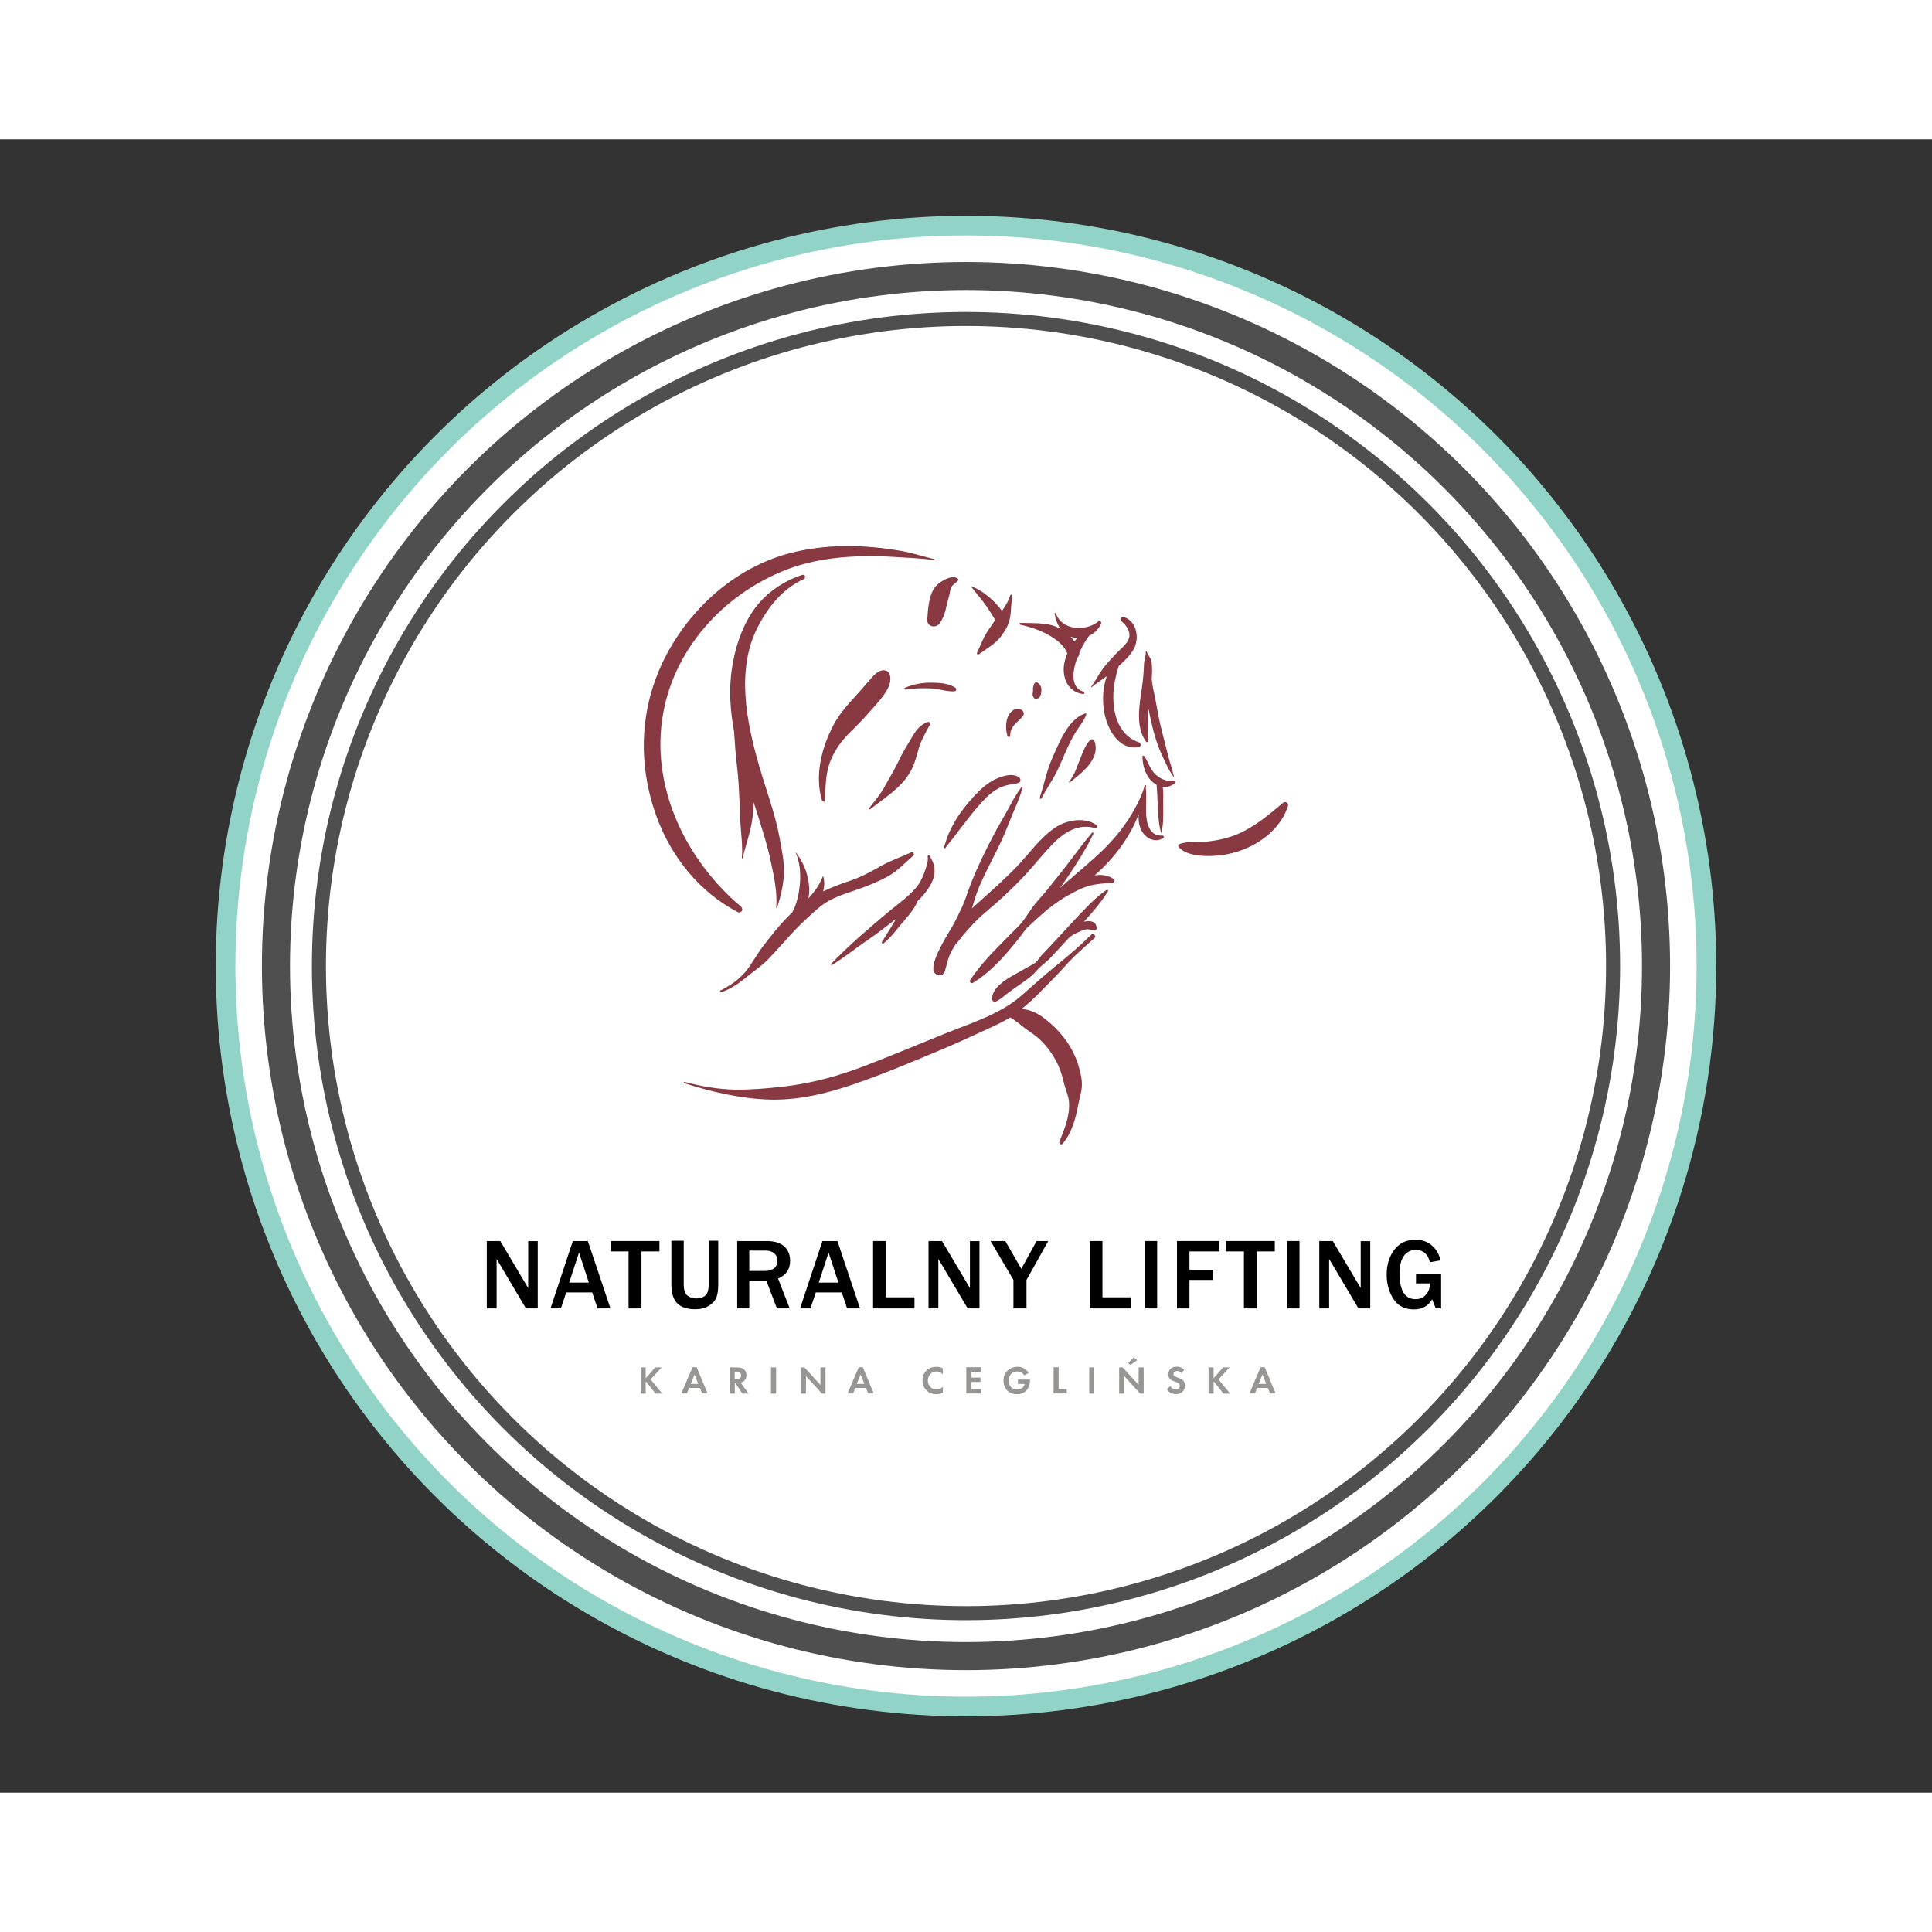 <?xml version="1.0" encoding="utf-8"?>
<!-- Generator: Adobe Illustrator 25.1.0, SVG Export Plug-In . SVG Version: 6.00 Build 0)  -->
<svg version="1.1" id="Layer_2" xmlns="http://www.w3.org/2000/svg" xmlns:xlink="http://www.w3.org/1999/xlink" width="302px" height="302px" x="0px" y="0px"
	 viewBox="0 0 1376.4 1177.9" style="enable-background:new 0 0 1376.4 1177.9;" xml:space="preserve">
<rect x="0" y="0" width="1376.4" height="1177.9" fill="#333333" stroke="none"/>
<style type="text/css">
	.st0{fill:transparent;}
	.st1{fill:#FFFFFF;stroke:#91D3C6;stroke-width:14;stroke-miterlimit:10;}
	.st2{fill:#FFFFFF;stroke:#4F4F4F;stroke-width:20;stroke-miterlimit:10;}
	.st3{fill:#FFFFFF;stroke:#4F4F4F;stroke-width:10;stroke-miterlimit:10;}
	.st4{fill:#883942;}
	.st5{fill:#979695;}
</style>
<rect class="st0" width="1376.4" height="1177.9"/>
<g>
	<g>
		<circle class="st1" cx="688.2" cy="589" r="527.5"/>
		<circle class="st2" cx="688.2" cy="589" r="491.6"/>
		<circle class="st3" cx="688.2" cy="589" r="461"/>
	</g>
	<g>
		<path class="st4" d="M649.1,508c-7.1,3.4-14.4,5.7-21.3,9.6c-7,4-14.2,7.9-21.8,10.5c-6.7,2.2-13.3,4.7-19.6,7.7
			c1-3.5,1.1-7.3,0.1-10.7c0-0.2-0.2-0.2-0.3,0c-2.5,6.4-6,11-10.2,15.7c0.4-2.5,0.6-4.9,0.5-7.4c-0.4-9.3-3.9-17.9-9.4-25.3
			c-0.1-0.1-0.2,0-0.2,0.1c3.4,8.1,3.8,16.9,2.6,25.5c-0.5,4-1.4,8-2.7,11.8c-0.6,1.8-1.6,3.5-2.4,5.3c-7.9,7.4-14.8,16.2-21.2,24.6
			c-4,5.3-7.1,11.2-11.2,16.5c-4.7,6.1-11.7,11.1-18.6,14.4c-0.9,0.4-0.2,1.6,0.6,1.3c6.6-2.4,12.1-6,17.5-10.5
			c5.2-4.3,10.9-7.9,15.6-12.8c9.4-9.7,17.8-20.2,27.7-29.2c5.1-4.6,9.8-9.4,15.9-12.7c6.6-3.6,13.8-5.7,20.9-8.2
			c7.2-2.6,14.1-5.3,20.8-9c7.2-4,12.1-9.6,18.2-14.8C651.8,509.2,650.5,507.4,649.1,508z"/>
		<path class="st4" d="M726.1,454.7c-4.5-3.6-12.1-1.1-16.8,1.1c-6,2.8-11.1,7.5-15.5,12.3c-4.7,5.2-9.4,10.9-13,17
			c-1.8,2.9-3.2,6-4.7,9c-1.6,3.4-2.3,6.8-3.7,10.3c-0.2,0.6,0.7,1.1,1.1,0.5c1.7-2.6,4-5,5.9-7.5c1.8-2.6,3.8-5.1,5.8-7.6
			c3.9-5,7.6-10.1,11.8-14.8c3.8-4.3,7.8-8.7,12.8-11.7c2.7-1.6,5.6-2.8,8.7-3.4c2.5-0.5,5.1-0.5,7.5-1.6
			C727.4,457.5,727.2,455.6,726.1,454.7z"/>
		<path class="st4" d="M781,488.4c-8.6-5.9-21.5-3.4-29.6,2.2c-10.5,7.1-18.1,18.2-26.8,27.3c-8.9,9.3-18.5,17.7-28.1,26.3
			c-1.4,1.2-2.8,2.5-4.1,3.7c1.6-5.2,3.1-10.3,5.2-15.4c5-11.7,11.3-22.8,16.6-34.4c2.6-5.7,4.7-11.5,7.1-17.2
			c2.7-6.3,5.4-12.4,7.2-19c0.1-0.5-0.5-0.8-0.8-0.4c-4.1,5.5-7.2,11.4-10.5,17.5c-3.2,5.7-6.5,11.3-9.5,17
			c-5.9,11.2-11.5,22.7-16.1,34.5c-2.3,5.8-3.9,11.7-6.6,17.3c-2.4,5-4.7,9.9-7.5,14.6c-2.7,4.5-5.4,8.9-7.7,13.6
			c-2.2,4.5-5,10.1-4.9,15.2c0.1,4.6,6.8,6.3,8.2,1.5c1.6-5.2,2.3-9.9,5-14.7c0.9-1.6,1.8-3.2,2.8-4.7c0.3-0.2,0.5-0.3,0.7-0.6
			c6.4-8.2,12.8-15.6,20.8-22.3c8.8-7.4,17.2-15.1,25.2-23.4c7.8-8,14.5-16.9,22.3-24.9c8.3-8.5,18.2-14.8,30.3-11.4
			C781.3,491.2,782.2,489.3,781,488.4z"/>
		<path class="st4" d="M827.8,496c-9.1,0.7-11.2-9.6-11.3-16.4c-0.1-5.8,0.4-11.9-0.2-17.7c0.1-0.4,0.1-0.8,0.2-1.3
			c0-0.3-0.2-0.4-0.4-0.4c-0.1-0.2-0.4-0.2-0.5,0c-0.5,1.3-0.9,2.7-1.3,4.1c-5.9,15.4-15.9,29.6-27.6,41.1
			c-10,9.9-21.2,18.6-31.6,28.1c2.3-3.2,4.5-6.4,6.7-9.7c6.2-9.4,12.4-18.9,17.2-29.2c0.3-0.7-0.7-1-1.1-0.5
			c-7.3,8.6-13.8,17.8-20.8,26.7c-3.7,4.6-7.3,9.2-11,13.8c-3.5,4.4-7.6,8.4-10.8,12.9c-3.5,5-6.2,9.7-10.6,14
			c-4,3.9-7.9,7.9-11.8,11.9c-7.9,7.9-15.5,16.2-21.7,25.5c-0.8,1.2,0.6,2.9,1.9,2.1c9.8-6,17.9-14,25.3-22.7
			c3.7-4.3,7.3-8.6,10.6-13.2c0.8-1.1,1.6-2.1,2.4-3.1c8.5-7.8,16.5-15.6,26.5-21.6c5.4-3.2,10.9-6.3,16.8-8.2
			c5.8-1.8,12.1-2.1,18.1-2.6c1.3-0.1,1.5-2,0.5-2.7c-4.1-2.7-8.8-3.3-13.5-2.5c13.7-11.9,25-26.9,31.4-43.5c-0.2,3,0,6,0.9,8.9
			c2.1,6.9,9.5,12.1,16.4,8.2C829.7,497.4,829.1,495.9,827.8,496z"/>
		<path class="st4" d="M788.2,534.8c-8.9,6.3-16,14.2-23.4,22.1c-7.4,7.9-14.6,15.9-22.1,23.7c-1.5,1.5-2.5,3.2-3.9,4.8
			c-1.5,1.9-4,2.8-6,4c-3.8,2.1-7.5,4.2-11.2,6.3c-5.8,3.3-14.9,9-14.8,16.7c0,1.5,1.4,2.5,2.8,1.8c3.2-1.4,6.1-4.3,9-6.4
			c3.4-2.5,6.9-5,10.4-7.4c3.5-2.4,6.8-4.9,9.6-8.2c2.9-3.5,6.6-5.7,9.8-9.1c4.7-5,9.3-10,13.9-15c0.9-0.6,1.9-1.2,2.9-1.8
			c1.9-1,3.9-1.9,6-2.7c3.2-1.3,4.6-0.8,7.7,0c1,0.3,2.4-0.4,2.4-1.6c-0.2-5.1-4.9-5.6-9.1-4.6c6.3-6.9,12.3-13.7,17.2-21.8
			C789.7,535,788.9,534.4,788.2,534.8z"/>
		<path class="st4" d="M751.9,596.4c4.6-4.6,8.7-9.7,13.4-14.2c4.7-4.5,9.6-8.8,14.4-13.1c1.6-1.4-0.7-4-2.2-2.5
			c-7.9,7.7-16,14.8-24.6,21.7c-8.2,6.6-16.1,13.6-23.9,20.6c-15.2,13.8-35.5,20.1-54.3,27.6c-19.4,7.8-38.8,16-58.3,23.5
			c-19.4,7.5-38.8,12.7-59.5,15c-11.1,1.2-22.3,2.2-33.6,2c-12.1-0.3-23.8-2.3-35.5-5.5c-0.6-0.2-0.9,0.7-0.3,0.9
			c19.1,6.2,40,11,60.1,11.7c20.7,0.7,41.5-4.3,60.9-11c20.6-7.1,40.8-15.6,60.8-24c10.1-4.2,20-8.7,29.9-13.3
			c6.9-3.2,14-6.2,20.5-10.2c0.1,0.1,0.3,0.2,0.5,0.3c3.5,2,6.8,5,10,7.4c3.2,2.4,6.7,4.5,9.7,7.2c6.2,5.6,10.9,12.3,14.3,19.9
			c1.7,3.9,2.8,7.9,3.8,12c1,4.5,3.3,9,3.6,13.6c0.6,10.3-3.3,19-6.9,28.3c-0.5,1.2,1.3,2.4,2.2,1.4c6.6-7.5,9.5-18.3,11.3-28
			c1.1-5.7,3-10.6,2.5-16.5c-0.5-5.4-2-10.6-3.9-15.7c-3.5-9.1-9.6-17.6-16.8-24.2c-3.8-3.5-7.9-6.9-12.5-9.1
			c-3.2-1.6-6.3-2.3-9.5-2.8C736.7,612.5,744.2,604.2,751.9,596.4z"/>
		<path class="st4" d="M662.3,510.4c-0.4-0.7-1.5-0.3-1.4,0.5c0.6,3.8-1.2,8.1-2.4,11.5c-1.5,4.1-3.2,7.6-6.1,11
			c-5.4,6.2-12.3,11.1-18.6,16.3c-14.2,11.9-28.7,24.2-41.6,37.6c-0.4,0.4,0,1.2,0.6,0.9c8.6-5.3,16.4-11.6,24.7-17.3
			c7.2-4.9,14.1-10.2,21-15.6c-3.3,5.6-6.8,11-10.2,16.5c-0.5,0.8,0.5,1.5,1.2,1c5.9-4.6,10.1-11.1,15-16.6
			c3.9-4.3,7.2-8.6,9.4-13.7c3-2.9,5.8-6,8-9.6c2.1-3.4,3.9-7.3,3.9-11.3C665.9,516.9,664.4,514.3,662.3,510.4z"/>
		<path class="st4" d="M660.6,415.2c-5.4,2.1-8.3,6.2-11.1,11.1c-3.1,5.3-6.4,10.4-9,16c-2.8,6-6.3,11.7-9.5,17.5
			c-3.2,6.1-7.6,11.4-11.9,16.8c-0.4,0.5,0.4,1,0.8,0.7c10.3-8.2,22.3-15.2,28.8-27c3.1-5.5,4.3-11,6-16.9
			c1.7-5.6,4.9-10.9,7.6-16.1C663,415.9,661.9,414.6,660.6,415.2z"/>
		<path class="st4" d="M719.7,324.9c-1.2,4-3.4,7.6-5.9,11.1c-1.9-2.8-4.4-5.4-6.2-7.2c-4.2-4-9.8-8.3-15.4-10.2
			c-0.2-0.1-0.3,0.2-0.2,0.3c3.8,4.9,7.8,9.3,11.3,14.5c1.6,2.4,3.1,4.8,4.6,7.2c0.4,0.7,0.8,1.3,1.1,1.9c-0.5,0.7-1,1.4-1.4,2
			c-2.1,3.2-4.3,6-6.1,9.4c-2,3.9-3.5,7.8-5.4,11.7c-0.5,1,0.5,1.9,1.4,1.2c3.7-2.7,7.5-5,11-7.9c3.5-2.9,6.1-6.5,8.3-10.4
			c4.3-7.5,3-15.3,4.4-23.5C721.3,324.3,719.9,324.1,719.7,324.9z"/>
		<path class="st4" d="M633.7,380.8c-0.7-2-3.2-2.7-5-2.5c-4.2,0.6-7.2,4.8-9.9,7.8c-3,3.3-5.8,6.8-8.9,10.1
			c-6.3,6.8-12.2,13.5-16.5,21.8c-8.2,15.8-13.1,35.6-7.8,53c0.4,1.2,2.4,1.3,2.4-0.2c-0.1-9,0.2-18.9,3.4-27.4
			c3.2-8.3,8.6-15.6,15-21.7c6-5.8,11.6-12,17.1-18.3C628.4,397.6,636.7,389,633.7,380.8z"/>
		<path class="st4" d="M682.4,313c-4-3.3-12.6,2-15.4,5c-5.4,5.9-5.9,16.7-6.4,24.2c-0.3,5,6,6.4,8.7,2.8c4.3-5.6,4.7-12.5,6.7-19.1
			c0.6-2,0.8-4.4,1.5-6.3c1-2.5,3.6-3.3,5.1-5.4C682.9,313.8,682.7,313.3,682.4,313z"/>
		<path class="st4" d="M723.7,405.8c-7.4,2.6-7.9,12.9-6,19.2c0.3,1,2.1,1.1,2-0.2c-0.1-6.7,5-9.1,8.8-13.6
			C731.3,408,726.7,404.7,723.7,405.8z"/>
		<path class="st4" d="M739.6,387.4c-0.9-0.8-2.5-0.7-2.8,0.6c-0.3,1-0.8,1.9-0.9,3c0,1,0.1,2-0.1,3.1c-0.2,1.3-0.4,2.2,0.5,3.4
			c0.3,0.4,0.6,1,1.2,1c0.6,0.1,1-0.1,1.5-0.1c1-0.1,1.9-1,2.2-1.9c0.5-1.5,0.8-3.2,0.7-4.8C741.8,389.6,740.9,388.6,739.6,387.4z"
			/>
		<path class="st4" d="M773.2,409c-9.6,3-15.8,14.7-19.7,23.2c-2.5,5.6-5.3,11.4-7.1,17.3c-2,6.5-3.5,13.1-5.7,19.5
			c-0.2,0.7,0.9,1.3,1.2,0.6c2.9-5.5,6.3-10.6,9.3-16c2.9-5.1,5.1-10.5,7.4-15.9c2.3-5.2,4.6-10.3,7.6-15.1c2.6-4.2,6-8.1,7.7-12.8
			C774.1,409.5,773.7,408.9,773.2,409z"/>
		<path class="st4" d="M779.8,429c-0.4-1.3-2-2.2-3.2-1c-3.6,3.7-5.3,9.1-7.2,13.7c-2.4,5.6-3.7,11.1-7.8,15.9
			c-0.3,0.3,0.3,0.7,0.6,0.5C770.4,451.6,784.1,441.5,779.8,429z"/>
		<path class="st4" d="M665.6,299.1c-8-1.9-15.7-4.5-23.8-5.9c-8.2-1.4-16.5-2.5-24.9-3c-16.6-1.2-33.3-0.1-49.6,3.5
			c-26.4,5.9-50.1,20.4-68.5,40c-18.1,19.2-31.4,43.1-37,68.9c-5.8,26.7-3.4,54.2,5.9,79.8c10.3,28.5,30.6,54,57.8,68.1
			c2.6,1.3,4.6-1.9,2.4-3.8c-38.2-32.3-63.3-82.5-56.2-133.1c6.9-49.3,43.4-89.7,89.1-107.2c16.2-6.2,33.6-8.7,50.9-9.3
			c8.9-0.3,17.8-0.1,26.7,0.5c9,0.6,18.4,0.9,27.3,2.2C665.9,299.9,666,299.2,665.6,299.1z"/>
		<path class="st4" d="M571.6,310.3c-12.9,4.1-25.5,12.6-33.6,23.5c-9.3,12.6-14.3,28.1-16.6,43.4c-2.2,14.9-1.2,29.7,1.5,44.3
			c0.4,4.6,0.7,9.2,1,13.7c0.7,8.4,1.9,16.7,2.4,25.2c0.5,8.3,0.7,16.6,1.1,25c0.4,8.9,1.9,17.8,1.1,26.6c0,0.3,0.5,0.5,0.6,0.1
			c1.9-8.6,5.1-16.8,6.5-25.5c0.8-4.7,1.2-9.5,1.3-14.3c1.4,4.3,2.8,8.5,4.1,12.8c3.1,9.9,6.2,19.8,8.3,30.1
			c2.2,10.4,4.6,21.6,3.7,32.2c0,0.4,0.5,0.5,0.6,0.1c2.6-8.2,4.6-16,4.9-24.7c0.3-8.5-1.6-16.9-3.1-25.2
			c-3.2-17.4-9.7-34.4-14.6-51.4c-9-31.1-16.5-68.4-1-98.6c7.5-14.5,17.7-27.4,32.8-34.3C574.3,312.5,573.4,309.7,571.6,310.3z"/>
		<path class="st4" d="M782.3,343.6c-8.7,7.1-26,6.3-30-5.8c-0.2-0.6-1.1-0.5-1,0.2c0.7,3.9,2,7.7,4.3,10.8
			c-8.5-5-19.1-3.9-28.6-4.3c-0.8,0-1,1.2-0.2,1.3c9.7,2.1,20.1,5.9,27.7,12.5c1.5,1.3,2.8,2.8,4,4.4c0.7,1.1,1.3,2.4,1.9,3.6
			c-0.5,1.1-0.9,2.2-1.3,3.4c-3.5,10.7-0.1,23.8,12.5,25.5c1,0.1,1.3-1.4,0.3-1.7c-10.1-2.9-7.4-16.4-4.4-24.2
			c0.4-0.4,0.8-0.9,1.1-1.5c0.3-0.6,0.4-1.4,0.4-2.1c1.8-4,4.1-8.3,6.9-12c3.6-1.7,6.7-4.6,8.5-8.4
			C785.1,344,783.6,342.5,782.3,343.6z M765.3,357.4c-0.8-1.1-1.7-2.1-2.6-3.1c0.6,0.2,1.3,0.5,2,0.6c0.9,0.2,1.9,0.3,2.8,0.4
			c-0.7,0.8-1.4,1.5-2,2.3C765.4,357.6,765.3,357.5,765.3,357.4z"/>
		<path class="st4" d="M811.4,429.6c-12.2-4-17.3-16.2-18.1-28.2c-0.7-8.9,1-17.6,3.7-26.1c4-3.7,8.4-7.7,10.9-12.5
			c4-7.9,1.8-19.6-7.3-22.5c-2-0.7-3,2-1.5,3.2c3.1,2.5,6.3,6.9,5.4,11.1c-0.9,4.5-5.7,8-8.7,11.1c-3.3,3.6-6.7,7-9.7,10.9
			c-3.2,4.3-5.6,9.1-8.7,13.3c-0.2,0.2,0.2,0.5,0.4,0.3c3.5-2.8,7.1-5.1,10.7-7.7c-2.6,7.4-3.2,15.6-2.2,23.4
			c1.7,12.5,9.7,29.7,25,27.1C813,432.8,813.1,430.1,811.4,429.6z"/>
		<path class="st4" d="M831.5,436.3c-1.4-6.1-3.2-12.1-4.6-18.2c-1.4-5.9-2.5-11.8-3.5-17.7c-0.6-3.2-1.3-6.4-2-9.6
			c-0.4-2.1-0.6-4.2-0.9-6.3c0.1-1.8,0.2-3.6,0.3-5.4c0-2.4-0.1-4.8-0.5-7.2c-0.5-2.7-2.4-4.1-3.2-6.7c-0.2-0.6-1-0.4-0.9,0.2
			c0.3,2.4-1.1,5.7-1.2,8.3c-0.1,2.9-0.2,5.8-0.5,8.7c-0.5,5.6-1.4,11.2-2.2,16.9c-1.3,10-2,21.2,4.2,29.9c0.6,0.8,1.6,0,1.6-0.8
			c-0.6-7.6-0.5-15.1,0.1-22.6c0.9,4.8,2,9.6,3.2,14.3c1.5,6,3.4,12.1,6,17.7c2.6,5.6,5.1,11.6,8.8,16.6c0.1,0.1,0.2,0,0.2-0.1
			C835.1,448.2,832.8,442.3,831.5,436.3z"/>
		<path class="st4" d="M835.8,456.8c-4.6,1-9.7-1.4-12.9-4.6c-3.5-3.5-4.9-8.5-7.6-12.7c-0.4-0.6-1.4-0.5-1.4,0.3
			c0,6.4,2.3,14,7.5,18.3c0.8,0.7,1.7,1.3,2.6,1.8c0,1.9,0.3,3.9,0.4,5.8c0.2,3.2,0.2,6.4,0.4,9.6c0.4,6,0.6,12.7,2.3,18.4
			c0,0.2,0.3,0.2,0.4,0c1.5-6.3,1.3-13.5,1.2-20c-0.1-3.7,0.4-8.3-0.4-12.4c2.9,0.4,5.9-0.3,8.5-2.5
			C837.8,458.1,837,456.6,835.8,456.8z"/>
		<path class="st4" d="M914.1,472.7c-10.1,8.4-19.8,16.8-32,22.1c-6.6,2.9-14,4.6-21.2,5.4c-6.6,0.7-14.6-0.5-20.8,2
			c-0.8,0.3-0.9,1.4-0.4,2c4.8,5.6,15,6.5,21.9,6.4c8.7-0.1,17-1.7,25.1-5c13.7-5.5,26.4-16.3,30.9-30.7
			C918.3,472.8,915.7,471.3,914.1,472.7z"/>
		<path class="st4" d="M680.7,390.8c-4.8-3.5-12.3-3.7-18.1-3.7c-6.4,0-12,1.3-17.9,3.6c-0.8,0.3-0.3,1.4,0.4,1.3
			c5.9-0.9,12.1-1.1,18.1-0.8c5.6,0.3,11.1,2.3,16.7,2.1C681.2,393.2,681.8,391.6,680.7,390.8z"/>
	</g>
	<g>
		<path d="M383.1,832.9h-8.4l-18.2-30.7c-0.3-0.5-0.7-1.2-1.4-2.3c-0.3-0.5-0.7-1.2-1.3-2.2v35.2h-7v-48h9.6l16.8,28.3
			c0.1,0.2,1.2,2,3.1,5.2v-33.4h6.8V832.9z"/>
		<path d="M434.9,832.9h-9.2l-3.8-11.4h-18.5l-3.8,11.4h-7.4l15.9-48h10.7L434.9,832.9z M419.5,814.5l-7-21.4l-7,21.4H419.5z"/>
		<path d="M457.1,832.9h-9.3v-40.6h-12.8v-7.4h34.8v7.4h-12.8V832.9z"/>
		<path d="M511.7,784.9v30.8c0,4.2-0.5,7.4-1.4,9.6s-2.7,4.2-5.4,5.8s-6,2.4-9.8,2.4c-3.9,0-7.1-0.7-9.7-2.1s-4.3-3.3-5.4-5.8
			s-1.7-5.6-1.7-9.4v-31.5h8.8v30.8c0,4.2,0.9,7,2.7,8.3s3.8,2,6.2,2c2.7,0,4.9-0.7,6.5-2.1s2.4-4.1,2.4-8.2v-30.8H511.7z"/>
		<path d="M562.6,832.9h-9.1l-7.5-19.7h-12.2v19.7h-8.6v-48H546c5.8,0,10,1.3,12.8,3.9s4.1,6,4.1,10.1c0,6.2-2.9,10.4-8.6,12.7
			L562.6,832.9z M533.8,806.2h10.8c3.1,0,5.4-0.7,7-2s2.3-3.1,2.3-5.4c0-2.1-0.8-3.8-2.3-5.1s-3.6-2-6.3-2h-11.5V806.2z"/>
		<path d="M612.7,832.9h-9.2l-3.8-11.4h-18.5l-3.8,11.4H570l15.9-48h10.7L612.7,832.9z M597.3,814.5l-7-21.4l-7,21.4H597.3z"/>
		<path d="M651.6,832.9H622v-48h9.1v40.1h20.4V832.9z"/>
		<path d="M697.8,832.9h-8.4l-18.2-30.7c-0.3-0.5-0.7-1.2-1.4-2.3c-0.3-0.5-0.7-1.2-1.3-2.2v35.2h-7v-48h9.6l16.8,28.3
			c0.1,0.2,1.2,2,3.1,5.2v-33.4h6.8V832.9z"/>
		<path d="M731.2,832.9H722v-20.3l-16.3-27.7h10.5l11.4,19.8l10.9-19.8h8.3l-15.5,27.7V832.9z"/>
		<path d="M805.8,832.9h-29.5v-48h9.1v40.1h20.4V832.9z"/>
		<path d="M824.4,832.9h-8.6v-48h8.6V832.9z"/>
		<path d="M847.4,832.9h-8.9v-48h30.3v7.4h-21.4v13.1h16.9v7.2h-16.9V832.9z"/>
		<path d="M895.5,832.9h-9.3v-40.6h-12.8v-7.4h34.8v7.4h-12.8V832.9z"/>
		<path d="M925.8,832.9h-8.6v-48h8.6V832.9z"/>
		<path d="M976.2,832.9h-8.4l-18.2-30.7c-0.3-0.5-0.7-1.2-1.4-2.3c-0.3-0.5-0.7-1.2-1.3-2.2v35.2h-7v-48h9.6l16.8,28.3
			c0.1,0.2,1.2,2,3.1,5.2v-33.4h6.8V832.9z"/>
		<path d="M1026.7,808.4v24.5h-3.8l-2.6-6.5c-2.8,4.8-7.1,7.2-13,7.2c-6.5,0-11.4-2.5-14.6-7.5s-4.8-10.7-4.8-17.3
			c0-6.9,1.8-12.8,5.4-17.6s8.6-7.2,15.1-7.2c4.8,0,8.8,1.4,11.9,4.2s5.1,6.3,5.9,10.5l-7.5,1.3c-1.4-5.9-4.8-8.8-10.1-8.8
			c-3.4,0-6.2,1.4-8.3,4.1s-3.2,7-3.2,12.8c0,12.1,3.8,18.2,11.4,18.2c3,0,5.4-1,7.3-3.1s2.9-4.7,2.9-8.1h-9.9v-7H1026.7z"/>
	</g>
	<g>
		<path class="st5" d="M459.9,882.8l6.9-7.9h4.6l-7.9,8.6l8.3,10.1H467l-6.6-8.4l-0.4,0.4v8h-3.6v-18.7h3.6V882.8z"/>
		<path class="st5" d="M498.6,889.6H491l-1.7,3.9h-3.9l8-18.7h2.9l7.8,18.7h-3.9L498.6,889.6z M497.5,886.7l-2.7-6.7l-2.7,6.7H497.5
			z"/>
		<path class="st5" d="M525.2,874.9c2.6,0,3.9,0.7,4.8,1.4c1.4,1.2,1.8,2.8,1.8,4.2c0,1.8-0.7,3.4-2.2,4.4c-0.5,0.3-1.1,0.6-2,0.8
			l5.8,7.9h-4.5l-5-7.5h-0.4v7.5h-3.6v-18.7H525.2z M523.4,883.5h1c0.7,0,3.6-0.1,3.6-2.8c0-2.8-2.9-2.8-3.5-2.8h-1.1V883.5z"/>
		<path class="st5" d="M552.9,874.9v18.7h-3.6v-18.7H552.9z"/>
		<path class="st5" d="M570.6,893.6v-18.7h2.5l11.4,12.5v-12.5h3.6v18.7h-2.5l-11.4-12.5v12.5H570.6z"/>
		<path class="st5" d="M616.9,889.6h-7.5l-1.7,3.9h-3.9l8-18.7h2.9l7.8,18.7h-3.9L616.9,889.6z M615.8,886.7l-2.7-6.7l-2.7,6.7
			H615.8z"/>
		<path class="st5" d="M671.6,892.9c-1.1,0.6-2.6,1.1-4.6,1.1c-3.3,0-5.3-1.1-6.8-2.6c-2.2-2.1-3-4.4-3-7.1c0-3.4,1.4-5.8,3-7.3
			c1.9-1.8,4.2-2.5,6.9-2.5c1.3,0,2.9,0.2,4.6,1.1v4.3c-1.7-2-3.8-2.1-4.5-2.1c-3.8,0-6.2,3.1-6.2,6.5c0,4.1,3.2,6.4,6.3,6.4
			c1.7,0,3.3-0.8,4.4-2V892.9z"/>
		<path class="st5" d="M698.8,878h-6.7v4.2h6.4v3.1h-6.4v5.1h6.7v3.1h-10.4v-18.7h10.4V878z"/>
		<path class="st5" d="M725.2,883.6h8.6v0.2c0,1.3-0.2,5.2-2.7,7.7c-1.9,1.9-4.3,2.5-6.6,2.5c-2.3,0-4.7-0.5-6.8-2.5
			c-0.6-0.6-2.8-3-2.8-7.2c0-3.6,1.6-5.8,2.7-6.9c1.4-1.4,3.8-2.9,7.4-2.9c1.4,0,2.9,0.2,4.3,1c1.2,0.6,2.5,1.7,3.5,3.4l-3.2,1.7
			c-0.6-1.3-1.6-1.9-2.2-2.2c-0.8-0.4-1.8-0.6-2.6-0.6c-1.5,0-3.2,0.5-4.3,1.7c-1.1,1-1.9,2.8-1.9,4.9c0,2.5,1.1,4,1.8,4.7
			c0.8,0.8,2.2,1.6,4.1,1.6c1.2,0,2.6-0.3,3.7-1.1c0.7-0.6,1.5-1.5,1.8-2.9h-4.8V883.6z"/>
		<path class="st5" d="M754.2,874.9v15.5h5.8v3.1h-9.4v-18.7H754.2z"/>
		<path class="st5" d="M779.6,874.9v18.7h-3.6v-18.7H779.6z"/>
		<path class="st5" d="M797.3,893.6v-18.7h2.5l11.4,12.5v-12.5h3.6v18.7h-2.5l-11.4-12.5v12.5H797.3z M803.8,871.8l3.9-4l2.5,2
			l-4.9,3.4L803.8,871.8z"/>
		<path class="st5" d="M841.7,879.1c-1.1-1.5-2.4-1.6-3.1-1.6c-2,0-2.6,1.2-2.6,2.2c0,0.4,0.1,0.9,0.6,1.3c0.4,0.4,1.1,0.6,2.2,1.1
			c1.5,0.5,2.8,1,3.8,1.9c0.8,0.8,1.6,2,1.6,3.9c0,3.6-2.6,6.1-6.5,6.1c-3.4,0-5.5-2.1-6.4-3.5l2.4-2.3c0.9,1.8,2.6,2.5,3.9,2.5
			c1.7,0,2.9-1,2.9-2.6c0-0.7-0.2-1.2-0.7-1.7c-0.7-0.6-1.8-1-2.9-1.4c-1-0.3-2.2-0.8-3.1-1.6c-0.6-0.5-1.5-1.6-1.5-3.5
			c0-2.7,1.8-5.5,6-5.5c1.2,0,3.4,0.2,5.3,2.2L841.7,879.1z"/>
		<path class="st5" d="M864.5,882.8l6.9-7.9h4.6l-7.9,8.6l8.3,10.1h-4.8l-6.6-8.4l-0.4,0.4v8h-3.6v-18.7h3.6V882.8z"/>
		<path class="st5" d="M903.2,889.6h-7.5l-1.7,3.9h-3.9l8-18.7h2.9l7.8,18.7h-3.9L903.2,889.6z M902.1,886.7l-2.7-6.7l-2.7,6.7
			H902.1z"/>
	</g>
</g>
</svg>

